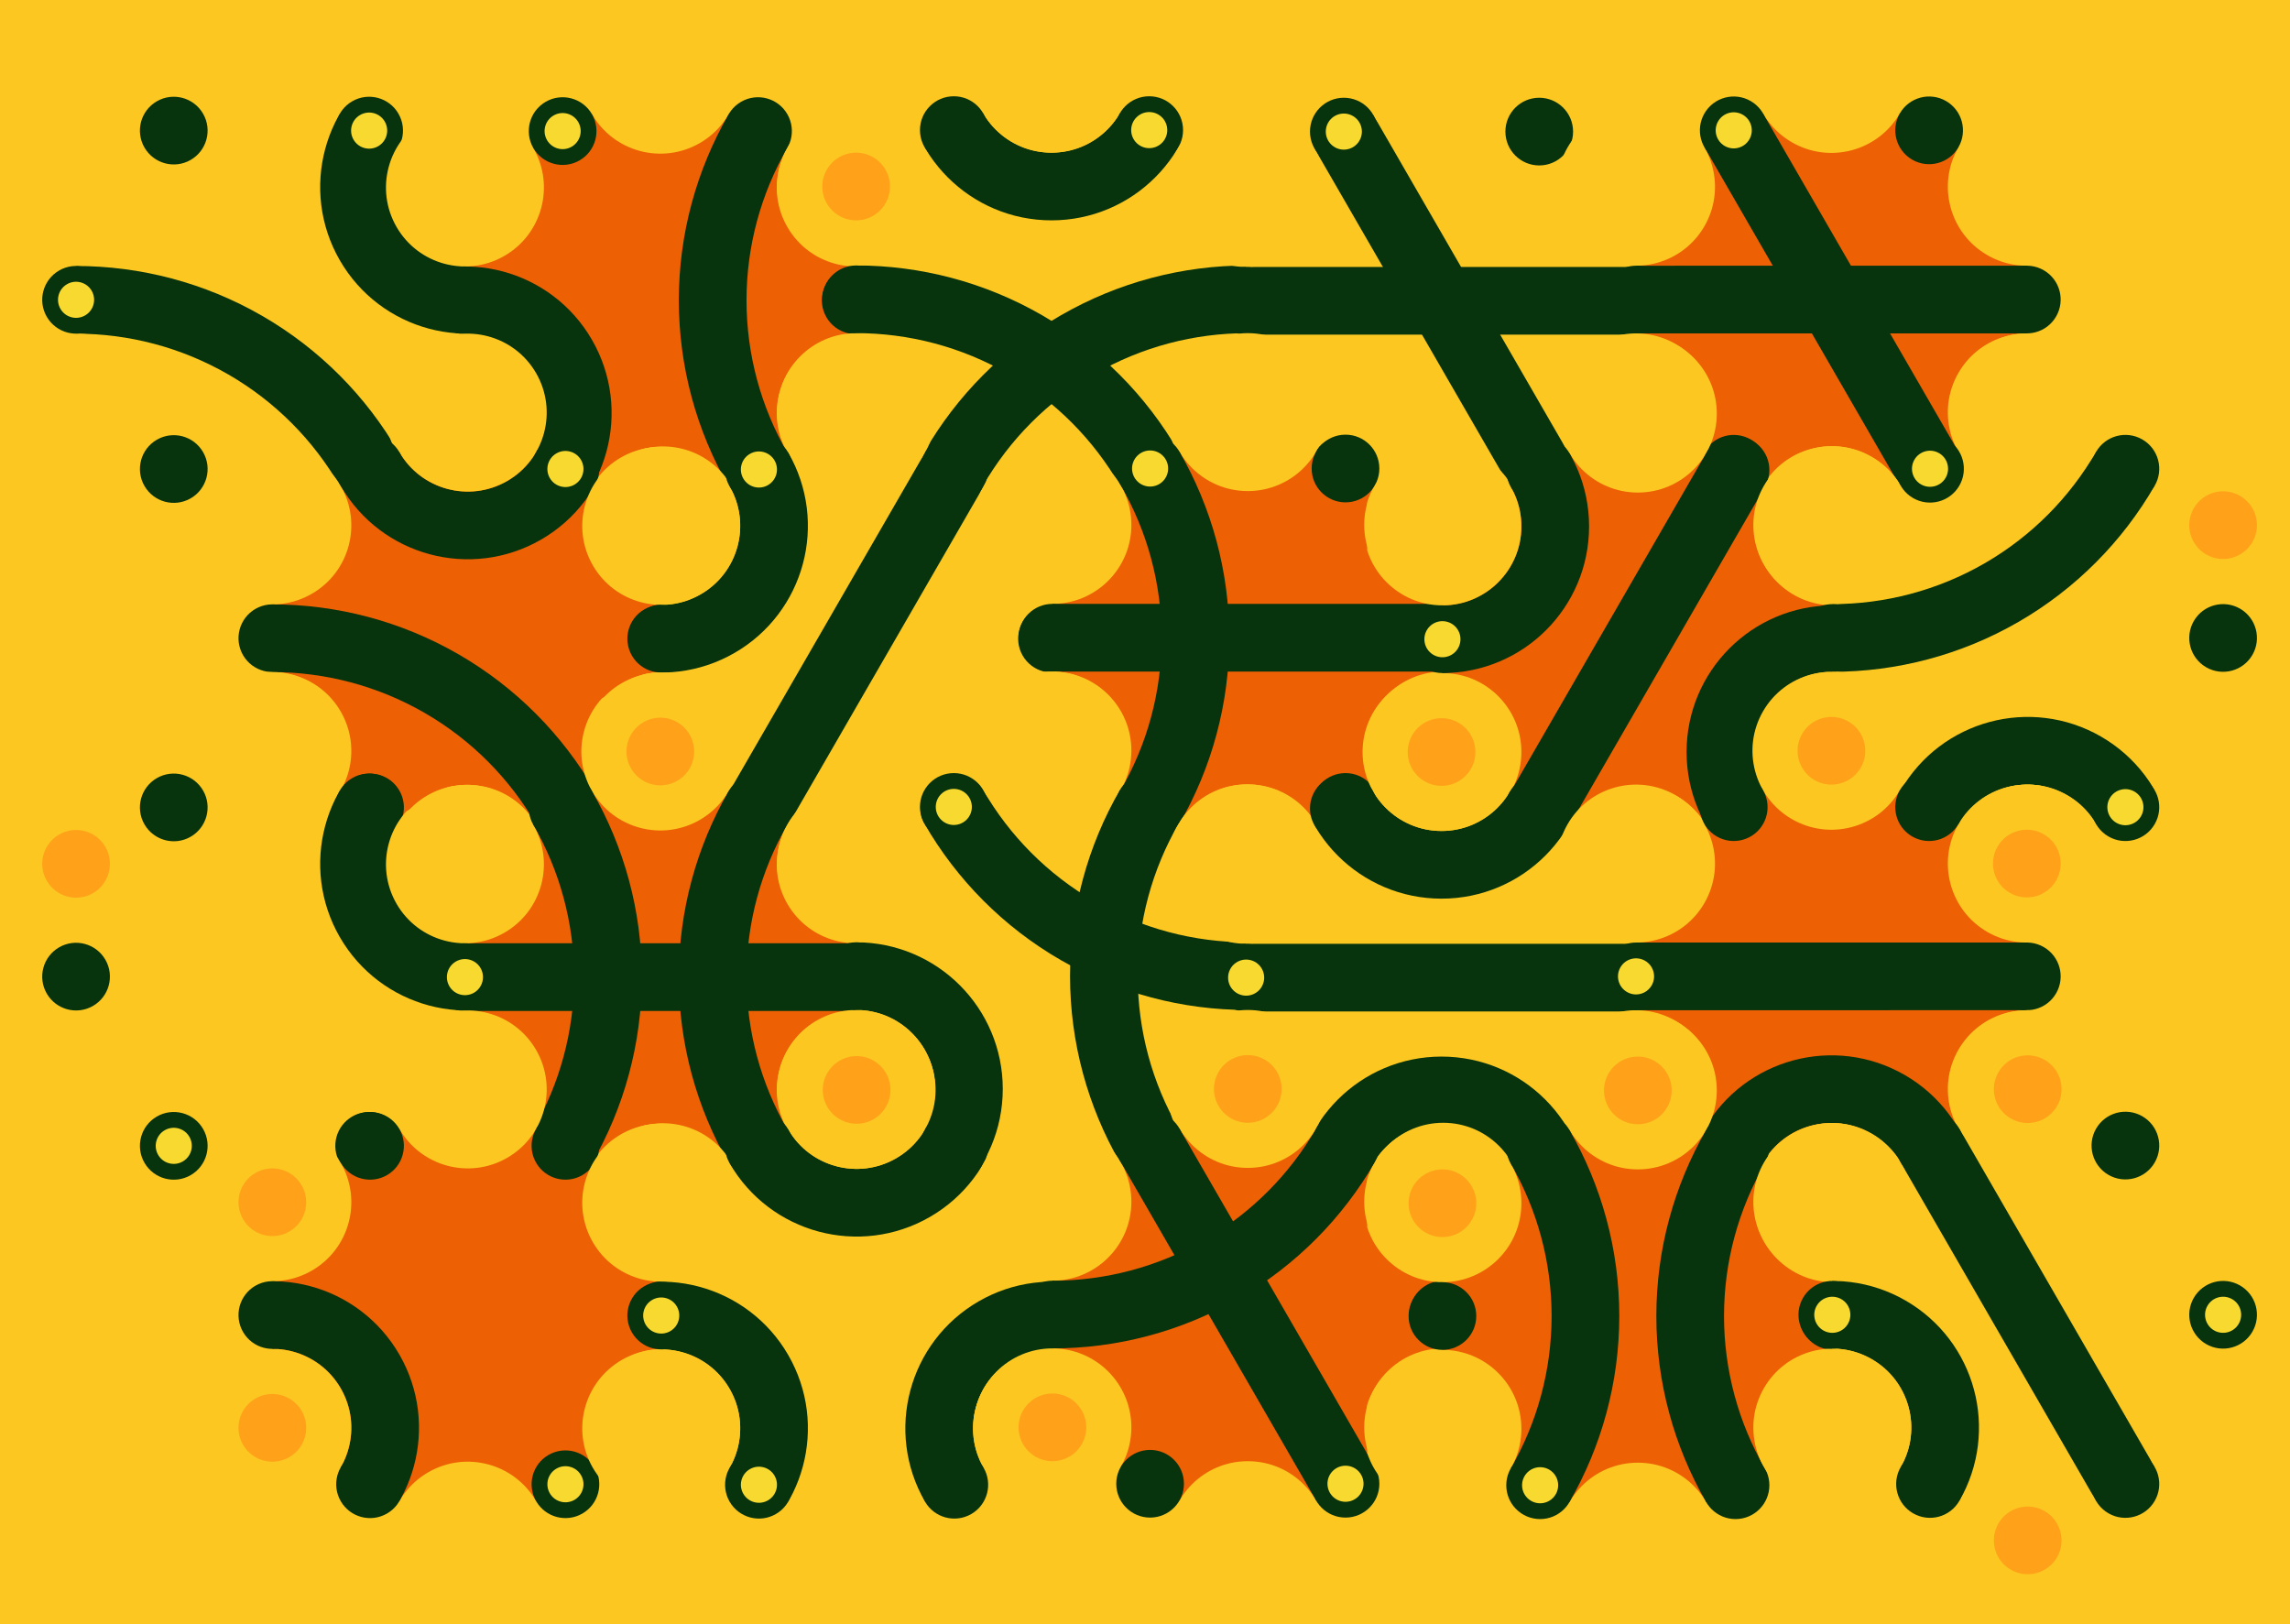 <svg xmlns='http://www.w3.org/2000/svg' width='1015' height='720'><rect width='100%' height='100%' fill='#FCC721'/><g transform='translate(0,0)'><g transform='rotate(240 120 133)'><svg fill='none' stroke='none'><defs><clipPath id='hex-0-0'><polygon points='206.54,183.33 119.94,233.33 33.33,183.33 33.33,83.33 119.94,33.33 206.54,83.33'/></clipPath></defs><polygon points='206.54,183.33 119.94,233.33 33.33,183.33 33.33,83.33 119.94,33.33 206.54,83.33' fill='#FCC721'/><circle r='133.335' cx='119.935' cy='133.335' fill='#FCC721' clip-path='url(#hex-0-0)'/><g stroke='#07330D' stroke-width='30' clip-path='url(#hex-0-0)'><g><circle cx='119.94' cy='233.33' stroke='#07330D' r='50' fill='none'/></g><g><circle cx='33.33' cy='-16.68' stroke='#07330D' r='150' fill='none'/></g></g><circle cx='206.54' cy='183.33' r='35' fill='#FCC721'/><circle cx='206.54' cy='183.33' r='15' fill='#FCC721'/><circle cx='119.94' cy='233.33' r='35' fill='#FCC721'/><circle cx='119.94' cy='233.33' r='15' fill='#FCC721'/><circle cx='33.33' cy='183.33' r='35' fill='#FCC721'/><circle cx='33.33' cy='183.33' r='15' fill='#FCC721'/><circle cx='33.33' cy='83.33' r='35' fill='#FCC721'/><circle cx='33.33' cy='83.33' r='15' fill='#FFA119'/><circle cx='119.94' cy='33.33' r='35' fill='#FCC721'/><circle cx='119.94' cy='33.33' r='15' fill='#FCC721'/><circle cx='206.54' cy='83.33' r='35' fill='#FCC721'/><circle cx='206.54' cy='83.33' r='15' fill='#FCC721'/><circle cx='163.24' cy='208.33' r='15' fill='#07330D'/><circle cx='163.24' cy='208.33' r='8' fill='#F8D930'/><circle cx='76.63' cy='208.33' r='15' fill='#07330D'/><circle cx='76.63' cy='208.33' r='8' fill='#07330D'/><circle cx='33.33' cy='133.33' r='15' fill='#07330D'/><circle cx='33.33' cy='133.33' r='8' fill='#07330D'/><circle cx='76.63' cy='58.33' r='15' fill='#07330D'/><circle cx='76.63' cy='58.33' r='8' fill='#07330D'/><circle cx='163.24' cy='58.33' r='15' fill='#07330D'/><circle cx='163.24' cy='58.33' r='8' fill='#F8D930'/><circle cx='206.54' cy='133.33' r='15' fill='#07330D'/><circle cx='206.54' cy='133.33' r='8' fill='#07330D'/></svg></g></g><g transform='translate(173,0)'><g transform='rotate(60 120 133)'><svg fill='none' stroke='none'><defs><clipPath id='hex-0-1'><polygon points='206.54,183.33 119.94,233.33 33.33,183.33 33.33,83.33 119.94,33.33 206.54,83.33'/></clipPath></defs><polygon points='206.54,183.33 119.94,233.33 33.33,183.33 33.33,83.33 119.94,33.33 206.54,83.33' fill='#FCC721'/><circle r='133.335' cx='119.935' cy='133.335' fill='#ED6004' clip-path='url(#hex-0-1)'/><g stroke='#07330D' stroke-width='30' clip-path='url(#hex-0-1)'><g><circle cx='119.94' cy='233.33' stroke='#07330D' r='50' fill='none'/></g><g><circle cx='206.54' cy='-16.66' stroke='#07330D' r='150' fill='none'/></g></g><circle cx='206.54' cy='183.33' r='35' fill='#FCC721'/><circle cx='206.54' cy='183.33' r='15' fill='#FCC721'/><circle cx='119.94' cy='233.33' r='35' fill='#FCC721'/><circle cx='119.94' cy='233.33' r='15' fill='#FFA119'/><circle cx='33.33' cy='183.33' r='35' fill='#FCC721'/><circle cx='33.33' cy='183.33' r='15' fill='#FCC721'/><circle cx='33.33' cy='83.33' r='35' fill='#FCC721'/><circle cx='33.33' cy='83.33' r='15' fill='#FCC721'/><circle cx='119.94' cy='33.33' r='35' fill='#FCC721'/><circle cx='119.94' cy='33.33' r='15' fill='#FCC721'/><circle cx='206.54' cy='83.33' r='35' fill='#FCC721'/><circle cx='206.54' cy='83.33' r='15' fill='#FFA119'/><circle cx='163.24' cy='208.33' r='15' fill='#07330D'/><circle cx='163.24' cy='208.33' r='8' fill='#07330D'/><circle cx='76.63' cy='208.33' r='15' fill='#07330D'/><circle cx='76.63' cy='208.33' r='8' fill='#07330D'/><circle cx='33.33' cy='133.33' r='15' fill='#07330D'/><circle cx='33.33' cy='133.33' r='8' fill='#F8D930'/><circle cx='76.63' cy='58.33' r='15' fill='#07330D'/><circle cx='76.63' cy='58.33' r='8' fill='#07330D'/><circle cx='163.24' cy='58.33' r='15' fill='#07330D'/><circle cx='163.24' cy='58.33' r='8' fill='#07330D'/><circle cx='206.54' cy='133.33' r='15' fill='#07330D'/><circle cx='206.54' cy='133.33' r='8' fill='#07330D'/></svg></g></g><g transform='translate(346,0)'><g transform='rotate(180 120 133)'><svg fill='none' stroke='none'><defs><clipPath id='hex-0-2'><polygon points='206.54,183.33 119.94,233.33 33.33,183.33 33.33,83.33 119.94,33.33 206.54,83.33'/></clipPath></defs><polygon points='206.54,183.33 119.94,233.33 33.33,183.33 33.33,83.33 119.94,33.33 206.54,83.33' fill='#FCC721'/><circle r='133.335' cx='119.935' cy='133.335' fill='#FCC721' clip-path='url(#hex-0-2)'/><g stroke='#07330D' stroke-width='30' clip-path='url(#hex-0-2)'><g><circle cx='119.94' cy='233.33' stroke='#07330D' r='50' fill='none'/></g><g><circle cx='33.33' cy='-16.68' stroke='#07330D' r='150' fill='none'/></g><g><circle cx='206.54' cy='-16.66' stroke='#07330D' r='150' fill='none'/></g></g><circle cx='206.54' cy='183.33' r='35' fill='#FCC721'/><circle cx='206.54' cy='183.33' r='15' fill='#FFA119'/><circle cx='119.94' cy='233.33' r='35' fill='#FCC721'/><circle cx='119.94' cy='233.33' r='15' fill='#FCC721'/><circle cx='33.33' cy='183.33' r='35' fill='#FCC721'/><circle cx='33.33' cy='183.33' r='15' fill='#FCC721'/><circle cx='33.33' cy='83.33' r='35' fill='#FCC721'/><circle cx='33.33' cy='83.33' r='15' fill='#FFA119'/><circle cx='119.94' cy='33.33' r='35' fill='#FCC721'/><circle cx='119.94' cy='33.33' r='15' fill='#FCC721'/><circle cx='206.54' cy='83.33' r='35' fill='#FCC721'/><circle cx='206.54' cy='83.33' r='15' fill='#FCC721'/><circle cx='163.24' cy='208.33' r='15' fill='#07330D'/><circle cx='163.24' cy='208.33' r='8' fill='#07330D'/><circle cx='76.63' cy='208.33' r='15' fill='#07330D'/><circle cx='76.63' cy='208.33' r='8' fill='#F8D930'/><circle cx='33.33' cy='133.33' r='15' fill='#07330D'/><circle cx='33.33' cy='133.33' r='8' fill='#07330D'/><circle cx='76.63' cy='58.33' r='15' fill='#07330D'/><circle cx='76.63' cy='58.33' r='8' fill='#07330D'/><circle cx='163.24' cy='58.33' r='15' fill='#07330D'/><circle cx='163.24' cy='58.33' r='8' fill='#F8D930'/><circle cx='206.54' cy='133.33' r='15' fill='#07330D'/><circle cx='206.54' cy='133.33' r='8' fill='#07330D'/></svg></g></g><g transform='translate(519,0)'><g transform='rotate(0 120 133)'><svg fill='none' stroke='none'><defs><clipPath id='hex-0-3'><polygon points='206.54,183.33 119.94,233.33 33.33,183.33 33.33,83.33 119.94,33.33 206.54,83.33'/></clipPath></defs><polygon points='206.54,183.33 119.94,233.33 33.33,183.33 33.33,83.33 119.94,33.33 206.54,83.33' fill='#FCC721'/><circle r='133.335' cx='119.935' cy='133.335' fill='#FCC721' clip-path='url(#hex-0-3)'/><g stroke='#07330D' stroke-width='30' clip-path='url(#hex-0-3)'><line x1='163.24' y1='208.33' x2='76.63' y2='58.33'/><line x1='33.33' y1='133.33' x2='206.54' y2='133.33'/></g><circle cx='206.54' cy='183.33' r='35' fill='#FCC721'/><circle cx='206.54' cy='183.33' r='15' fill='#FCC721'/><circle cx='119.94' cy='233.33' r='35' fill='#FCC721'/><circle cx='119.94' cy='233.33' r='15' fill='#FCC721'/><circle cx='33.33' cy='183.33' r='35' fill='#FCC721'/><circle cx='33.33' cy='183.33' r='15' fill='#FFA119'/><circle cx='33.33' cy='83.33' r='35' fill='#FCC721'/><circle cx='33.33' cy='83.33' r='15' fill='#FCC721'/><circle cx='119.94' cy='33.33' r='35' fill='#FCC721'/><circle cx='119.94' cy='33.33' r='15' fill='#FCC721'/><circle cx='206.54' cy='83.33' r='35' fill='#FCC721'/><circle cx='206.54' cy='83.33' r='15' fill='#FFA119'/><circle cx='163.24' cy='208.33' r='15' fill='#07330D'/><circle cx='163.24' cy='208.33' r='8' fill='#07330D'/><circle cx='76.63' cy='208.33' r='15' fill='#07330D'/><circle cx='76.63' cy='208.33' r='8' fill='#07330D'/><circle cx='33.33' cy='133.33' r='15' fill='#07330D'/><circle cx='33.33' cy='133.33' r='8' fill='#07330D'/><circle cx='76.63' cy='58.33' r='15' fill='#07330D'/><circle cx='76.63' cy='58.33' r='8' fill='#F8D930'/><circle cx='163.24' cy='58.33' r='15' fill='#07330D'/><circle cx='163.24' cy='58.33' r='8' fill='#07330D'/><circle cx='206.54' cy='133.33' r='15' fill='#07330D'/><circle cx='206.54' cy='133.33' r='8' fill='#07330D'/></svg></g></g><g transform='translate(692,0)'><g transform='rotate(120 120 133)'><svg fill='none' stroke='none'><defs><clipPath id='hex-0-4'><polygon points='206.54,183.33 119.94,233.33 33.33,183.33 33.33,83.33 119.94,33.33 206.54,83.33'/></clipPath></defs><polygon points='206.54,183.33 119.94,233.33 33.33,183.33 33.33,83.33 119.94,33.33 206.54,83.33' fill='#FCC721'/><circle r='133.335' cx='119.935' cy='133.335' fill='#ED6004' clip-path='url(#hex-0-4)'/><g stroke='#07330D' stroke-width='30' clip-path='url(#hex-0-4)'><line x1='163.24' y1='208.33' x2='76.63' y2='58.33'/><line x1='76.63' y1='208.33' x2='163.24' y2='58.33'/></g><circle cx='206.54' cy='183.33' r='35' fill='#FCC721'/><circle cx='206.54' cy='183.33' r='15' fill='#FFA119'/><circle cx='119.94' cy='233.33' r='35' fill='#FCC721'/><circle cx='119.94' cy='233.33' r='15' fill='#FCC721'/><circle cx='33.33' cy='183.33' r='35' fill='#FCC721'/><circle cx='33.33' cy='183.33' r='15' fill='#FCC721'/><circle cx='33.33' cy='83.33' r='35' fill='#FCC721'/><circle cx='33.33' cy='83.33' r='15' fill='#FCC721'/><circle cx='119.94' cy='33.33' r='35' fill='#FCC721'/><circle cx='119.94' cy='33.33' r='15' fill='#FFA119'/><circle cx='206.54' cy='83.33' r='35' fill='#FCC721'/><circle cx='206.54' cy='83.33' r='15' fill='#FCC721'/><circle cx='163.24' cy='208.33' r='15' fill='#07330D'/><circle cx='163.24' cy='208.33' r='8' fill='#07330D'/><circle cx='76.63' cy='208.33' r='15' fill='#07330D'/><circle cx='76.63' cy='208.33' r='8' fill='#F8D930'/><circle cx='33.33' cy='133.33' r='15' fill='#07330D'/><circle cx='33.33' cy='133.33' r='8' fill='#07330D'/><circle cx='76.63' cy='58.33' r='15' fill='#07330D'/><circle cx='76.63' cy='58.33' r='8' fill='#07330D'/><circle cx='163.24' cy='58.33' r='15' fill='#07330D'/><circle cx='163.24' cy='58.33' r='8' fill='#07330D'/><circle cx='206.54' cy='133.33' r='15' fill='#07330D'/><circle cx='206.54' cy='133.33' r='8' fill='#F8D930'/></svg></g></g><g transform='translate(87,150)'><g transform='rotate(240 120 133)'><svg fill='none' stroke='none'><defs><clipPath id='hex-1-0'><polygon points='206.54,183.33 119.94,233.33 33.33,183.33 33.33,83.33 119.94,33.33 206.54,83.33'/></clipPath></defs><polygon points='206.54,183.33 119.94,233.33 33.33,183.33 33.33,83.33 119.94,33.33 206.54,83.33' fill='#FCC721'/><circle r='133.335' cx='119.935' cy='133.335' fill='#ED6004' clip-path='url(#hex-1-0)'/><g stroke='#07330D' stroke-width='30' clip-path='url(#hex-1-0)'><g><circle cx='206.54' cy='183.33' stroke='#07330D' r='50' fill='none'/></g><g><circle cx='33.33' cy='-16.68' stroke='#07330D' r='150' fill='none'/></g></g><circle cx='206.54' cy='183.33' r='35' fill='#FCC721'/><circle cx='206.54' cy='183.33' r='15' fill='#FCC721'/><circle cx='119.94' cy='233.33' r='35' fill='#FCC721'/><circle cx='119.94' cy='233.33' r='15' fill='#FCC721'/><circle cx='33.33' cy='183.33' r='35' fill='#FCC721'/><circle cx='33.33' cy='183.33' r='15' fill='#FFA119'/><circle cx='33.33' cy='83.33' r='35' fill='#FCC721'/><circle cx='33.33' cy='83.33' r='15' fill='#FCC721'/><circle cx='119.94' cy='33.33' r='35' fill='#FCC721'/><circle cx='119.94' cy='33.33' r='15' fill='#FCC721'/><circle cx='206.54' cy='83.33' r='35' fill='#FCC721'/><circle cx='206.54' cy='83.33' r='15' fill='#FCC721'/><circle cx='163.24' cy='208.33' r='15' fill='#07330D'/><circle cx='163.24' cy='208.33' r='8' fill='#F8D930'/><circle cx='76.63' cy='208.33' r='15' fill='#07330D'/><circle cx='76.63' cy='208.33' r='8' fill='#07330D'/><circle cx='33.33' cy='133.33' r='15' fill='#07330D'/><circle cx='33.33' cy='133.33' r='8' fill='#07330D'/><circle cx='76.63' cy='58.33' r='15' fill='#07330D'/><circle cx='76.63' cy='58.33' r='8' fill='#F8D930'/><circle cx='163.24' cy='58.33' r='15' fill='#07330D'/><circle cx='163.24' cy='58.33' r='8' fill='#07330D'/><circle cx='206.54' cy='133.33' r='15' fill='#07330D'/><circle cx='206.54' cy='133.33' r='8' fill='#07330D'/></svg></g></g><g transform='translate(260,150)'><g transform='rotate(60 120 133)'><svg fill='none' stroke='none'><defs><clipPath id='hex-1-1'><polygon points='206.54,183.33 119.94,233.33 33.33,183.33 33.33,83.33 119.94,33.33 206.54,83.33'/></clipPath></defs><polygon points='206.54,183.33 119.94,233.33 33.33,183.33 33.33,83.33 119.94,33.33 206.54,83.33' fill='#FCC721'/><circle r='133.335' cx='119.935' cy='133.335' fill='#FCC721' clip-path='url(#hex-1-1)'/><g stroke='#07330D' stroke-width='30' clip-path='url(#hex-1-1)'><line x1='163.24' y1='208.33' x2='76.63' y2='58.33'/><g><circle cx='33.33' cy='183.33' stroke='#07330D' r='50' fill='none'/></g></g><circle cx='206.54' cy='183.33' r='35' fill='#FCC721'/><circle cx='206.54' cy='183.33' r='15' fill='#FFA119'/><circle cx='119.94' cy='233.33' r='35' fill='#FCC721'/><circle cx='119.94' cy='233.33' r='15' fill='#FFA119'/><circle cx='33.33' cy='183.33' r='35' fill='#FCC721'/><circle cx='33.33' cy='183.33' r='15' fill='#FCC721'/><circle cx='33.33' cy='83.33' r='35' fill='#FCC721'/><circle cx='33.33' cy='83.33' r='15' fill='#FCC721'/><circle cx='119.94' cy='33.33' r='35' fill='#FCC721'/><circle cx='119.94' cy='33.33' r='15' fill='#FFA119'/><circle cx='206.54' cy='83.33' r='35' fill='#FCC721'/><circle cx='206.54' cy='83.33' r='15' fill='#FCC721'/><circle cx='163.24' cy='208.33' r='15' fill='#07330D'/><circle cx='163.24' cy='208.33' r='8' fill='#07330D'/><circle cx='76.63' cy='208.33' r='15' fill='#07330D'/><circle cx='76.63' cy='208.33' r='8' fill='#07330D'/><circle cx='33.33' cy='133.33' r='15' fill='#07330D'/><circle cx='33.33' cy='133.33' r='8' fill='#F8D930'/><circle cx='76.63' cy='58.33' r='15' fill='#07330D'/><circle cx='76.63' cy='58.33' r='8' fill='#07330D'/><circle cx='163.24' cy='58.33' r='15' fill='#07330D'/><circle cx='163.24' cy='58.33' r='8' fill='#07330D'/><circle cx='206.54' cy='133.33' r='15' fill='#07330D'/><circle cx='206.54' cy='133.33' r='8' fill='#F8D930'/></svg></g></g><g transform='translate(433,150)'><g transform='rotate(180 120 133)'><svg fill='none' stroke='none'><defs><clipPath id='hex-1-2'><polygon points='206.54,183.33 119.94,233.33 33.33,183.33 33.33,83.33 119.94,33.33 206.54,83.33'/></clipPath></defs><polygon points='206.54,183.33 119.94,233.33 33.33,183.33 33.33,83.33 119.94,33.33 206.54,83.33' fill='#FCC721'/><circle r='133.335' cx='119.935' cy='133.335' fill='#ED6004' clip-path='url(#hex-1-2)'/><g stroke='#07330D' stroke-width='30' clip-path='url(#hex-1-2)'><g><circle cx='293.14' cy='133.33' stroke='#07330D' r='150' fill='none'/></g><line x1='33.33' y1='133.33' x2='206.54' y2='133.33'/></g><circle cx='206.54' cy='183.33' r='35' fill='#FCC721'/><circle cx='206.54' cy='183.33' r='15' fill='#FCC721'/><circle cx='119.94' cy='233.33' r='35' fill='#FCC721'/><circle cx='119.94' cy='233.33' r='15' fill='#FCC721'/><circle cx='33.33' cy='183.33' r='35' fill='#FCC721'/><circle cx='33.33' cy='183.33' r='15' fill='#FFA119'/><circle cx='33.33' cy='83.33' r='35' fill='#FCC721'/><circle cx='33.33' cy='83.33' r='15' fill='#FFA119'/><circle cx='119.94' cy='33.33' r='35' fill='#FCC721'/><circle cx='119.94' cy='33.33' r='15' fill='#FCC721'/><circle cx='206.54' cy='83.33' r='35' fill='#FCC721'/><circle cx='206.54' cy='83.33' r='15' fill='#FCC721'/><circle cx='163.24' cy='208.33' r='15' fill='#07330D'/><circle cx='163.24' cy='208.33' r='8' fill='#F8D930'/><circle cx='76.63' cy='208.33' r='15' fill='#07330D'/><circle cx='76.63' cy='208.33' r='8' fill='#07330D'/><circle cx='33.33' cy='133.33' r='15' fill='#07330D'/><circle cx='33.33' cy='133.33' r='8' fill='#07330D'/><circle cx='76.63' cy='58.33' r='15' fill='#07330D'/><circle cx='76.63' cy='58.33' r='8' fill='#07330D'/><circle cx='163.24' cy='58.33' r='15' fill='#07330D'/><circle cx='163.24' cy='58.33' r='8' fill='#F8D930'/><circle cx='206.54' cy='133.33' r='15' fill='#07330D'/><circle cx='206.54' cy='133.33' r='8' fill='#07330D'/></svg></g></g><g transform='translate(606,150)'><g transform='rotate(0 120 133)'><svg fill='none' stroke='none'><defs><clipPath id='hex-1-3'><polygon points='206.54,183.33 119.94,233.33 33.33,183.33 33.33,83.33 119.94,33.33 206.54,83.33'/></clipPath></defs><polygon points='206.54,183.33 119.94,233.33 33.33,183.33 33.33,83.33 119.94,33.33 206.54,83.33' fill='#FCC721'/><circle r='133.335' cx='119.935' cy='133.335' fill='#ED6004' clip-path='url(#hex-1-3)'/><g stroke='#07330D' stroke-width='30' clip-path='url(#hex-1-3)'><g><circle cx='206.54' cy='183.33' stroke='#07330D' r='50' fill='none'/></g><line x1='76.63' y1='208.33' x2='163.24' y2='58.33'/><g><circle cx='33.33' cy='83.33' stroke='#07330D' r='50' fill='none'/></g></g><circle cx='206.54' cy='183.33' r='35' fill='#FCC721'/><circle cx='206.54' cy='183.33' r='15' fill='#FCC721'/><circle cx='119.94' cy='233.33' r='35' fill='#FCC721'/><circle cx='119.94' cy='233.33' r='15' fill='#FFA119'/><circle cx='33.33' cy='183.33' r='35' fill='#FCC721'/><circle cx='33.33' cy='183.33' r='15' fill='#FCC721'/><circle cx='33.33' cy='83.33' r='35' fill='#FCC721'/><circle cx='33.33' cy='83.33' r='15' fill='#FCC721'/><circle cx='119.94' cy='33.33' r='35' fill='#FCC721'/><circle cx='119.94' cy='33.33' r='15' fill='#FCC721'/><circle cx='206.54' cy='83.33' r='35' fill='#FCC721'/><circle cx='206.54' cy='83.33' r='15' fill='#FFA119'/><circle cx='163.24' cy='208.33' r='15' fill='#07330D'/><circle cx='163.24' cy='208.33' r='8' fill='#07330D'/><circle cx='76.63' cy='208.33' r='15' fill='#07330D'/><circle cx='76.63' cy='208.33' r='8' fill='#07330D'/><circle cx='33.33' cy='133.33' r='15' fill='#07330D'/><circle cx='33.33' cy='133.33' r='8' fill='#F8D930'/><circle cx='76.63' cy='58.33' r='15' fill='#07330D'/><circle cx='76.63' cy='58.33' r='8' fill='#07330D'/><circle cx='163.24' cy='58.33' r='15' fill='#07330D'/><circle cx='163.24' cy='58.33' r='8' fill='#07330D'/><circle cx='206.54' cy='133.33' r='15' fill='#07330D'/><circle cx='206.54' cy='133.33' r='8' fill='#07330D'/></svg></g></g><g transform='translate(779,150)'><g transform='rotate(120 120 133)'><svg fill='none' stroke='none'><defs><clipPath id='hex-1-4'><polygon points='206.54,183.33 119.94,233.33 33.33,183.33 33.33,83.33 119.94,33.33 206.54,83.33'/></clipPath></defs><polygon points='206.54,183.33 119.94,233.33 33.33,183.33 33.33,83.33 119.94,33.33 206.54,83.33' fill='#FCC721'/><circle r='133.335' cx='119.935' cy='133.335' fill='#FCC721' clip-path='url(#hex-1-4)'/><g stroke='#07330D' stroke-width='30' clip-path='url(#hex-1-4)'><g><circle cx='33.33' cy='283.34' stroke='#07330D' r='150' fill='none'/></g><g><circle cx='206.54' cy='83.33' stroke='#07330D' r='50' fill='none'/></g></g><circle cx='206.54' cy='183.33' r='35' fill='#FCC721'/><circle cx='206.54' cy='183.33' r='15' fill='#FFA119'/><circle cx='119.94' cy='233.33' r='35' fill='#FCC721'/><circle cx='119.94' cy='233.33' r='15' fill='#FCC721'/><circle cx='33.33' cy='183.33' r='35' fill='#FCC721'/><circle cx='33.33' cy='183.33' r='15' fill='#FCC721'/><circle cx='33.33' cy='83.33' r='35' fill='#FCC721'/><circle cx='33.33' cy='83.33' r='15' fill='#FFA119'/><circle cx='119.94' cy='33.33' r='35' fill='#FCC721'/><circle cx='119.94' cy='33.33' r='15' fill='#FCC721'/><circle cx='206.54' cy='83.33' r='35' fill='#FCC721'/><circle cx='206.54' cy='83.33' r='15' fill='#FCC721'/><circle cx='163.24' cy='208.33' r='15' fill='#07330D'/><circle cx='163.24' cy='208.33' r='8' fill='#07330D'/><circle cx='76.63' cy='208.33' r='15' fill='#07330D'/><circle cx='76.63' cy='208.33' r='8' fill='#F8D930'/><circle cx='33.33' cy='133.33' r='15' fill='#07330D'/><circle cx='33.33' cy='133.33' r='8' fill='#07330D'/><circle cx='76.63' cy='58.33' r='15' fill='#07330D'/><circle cx='76.63' cy='58.33' r='8' fill='#07330D'/><circle cx='163.24' cy='58.33' r='15' fill='#07330D'/><circle cx='163.24' cy='58.33' r='8' fill='#F8D930'/><circle cx='206.54' cy='133.33' r='15' fill='#07330D'/><circle cx='206.54' cy='133.33' r='8' fill='#07330D'/></svg></g></g><g transform='translate(0,300)'><g transform='rotate(240 120 133)'><svg fill='none' stroke='none'><defs><clipPath id='hex-2-0'><polygon points='206.54,183.33 119.94,233.33 33.33,183.33 33.33,83.33 119.94,33.33 206.54,83.33'/></clipPath></defs><polygon points='206.54,183.33 119.94,233.33 33.33,183.33 33.33,83.33 119.94,33.33 206.54,83.33' fill='#FCC721'/><circle r='133.335' cx='119.935' cy='133.335' fill='#FCC721' clip-path='url(#hex-2-0)'/><g stroke='#07330D' stroke-width='30' clip-path='url(#hex-2-0)'><g><circle cx='119.94' cy='233.33' stroke='#07330D' r='50' fill='none'/></g></g><circle cx='206.54' cy='183.33' r='35' fill='#FCC721'/><circle cx='206.54' cy='183.33' r='15' fill='#FCC721'/><circle cx='119.94' cy='233.33' r='35' fill='#FCC721'/><circle cx='119.94' cy='233.33' r='15' fill='#FFA119'/><circle cx='33.33' cy='183.33' r='35' fill='#FCC721'/><circle cx='33.33' cy='183.33' r='15' fill='#FFA119'/><circle cx='33.33' cy='83.33' r='35' fill='#FCC721'/><circle cx='33.33' cy='83.33' r='15' fill='#FCC721'/><circle cx='119.94' cy='33.33' r='35' fill='#FCC721'/><circle cx='119.94' cy='33.33' r='15' fill='#FCC721'/><circle cx='206.54' cy='83.33' r='35' fill='#FCC721'/><circle cx='206.54' cy='83.33' r='15' fill='#FFA119'/><circle cx='163.24' cy='208.33' r='15' fill='#07330D'/><circle cx='163.24' cy='208.33' r='8' fill='#07330D'/><circle cx='76.63' cy='208.33' r='15' fill='#07330D'/><circle cx='76.63' cy='208.33' r='8' fill='#07330D'/><circle cx='33.33' cy='133.33' r='15' fill='#07330D'/><circle cx='33.33' cy='133.33' r='8' fill='#07330D'/><circle cx='76.63' cy='58.33' r='15' fill='#07330D'/><circle cx='76.63' cy='58.33' r='8' fill='#F8D930'/><circle cx='163.24' cy='58.33' r='15' fill='#07330D'/><circle cx='163.24' cy='58.33' r='8' fill='#07330D'/><circle cx='206.54' cy='133.33' r='15' fill='#07330D'/><circle cx='206.54' cy='133.33' r='8' fill='#07330D'/></svg></g></g><g transform='translate(173,300)'><g transform='rotate(60 120 133)'><svg fill='none' stroke='none'><defs><clipPath id='hex-2-1'><polygon points='206.54,183.33 119.94,233.33 33.33,183.33 33.33,83.33 119.94,33.33 206.54,83.33'/></clipPath></defs><polygon points='206.54,183.33 119.94,233.33 33.33,183.33 33.33,83.33 119.94,33.33 206.54,83.33' fill='#FCC721'/><circle r='133.335' cx='119.935' cy='133.335' fill='#ED6004' clip-path='url(#hex-2-1)'/><g stroke='#07330D' stroke-width='30' clip-path='url(#hex-2-1)'><g><circle cx='33.33' cy='283.34' stroke='#07330D' r='150' fill='none'/></g><line x1='76.63' y1='208.33' x2='163.24' y2='58.33'/><g><circle cx='206.54' cy='-16.66' stroke='#07330D' r='150' fill='none'/></g></g><circle cx='206.54' cy='183.33' r='35' fill='#FCC721'/><circle cx='206.54' cy='183.33' r='15' fill='#FFA119'/><circle cx='119.94' cy='233.33' r='35' fill='#FCC721'/><circle cx='119.94' cy='233.33' r='15' fill='#FCC721'/><circle cx='33.33' cy='183.33' r='35' fill='#FCC721'/><circle cx='33.33' cy='183.33' r='15' fill='#FCC721'/><circle cx='33.33' cy='83.33' r='35' fill='#FCC721'/><circle cx='33.33' cy='83.33' r='15' fill='#FFA119'/><circle cx='119.94' cy='33.33' r='35' fill='#FCC721'/><circle cx='119.94' cy='33.33' r='15' fill='#FFA119'/><circle cx='206.54' cy='83.33' r='35' fill='#FCC721'/><circle cx='206.54' cy='83.33' r='15' fill='#FCC721'/><circle cx='163.24' cy='208.33' r='15' fill='#07330D'/><circle cx='163.24' cy='208.33' r='8' fill='#07330D'/><circle cx='76.63' cy='208.33' r='15' fill='#07330D'/><circle cx='76.63' cy='208.33' r='8' fill='#F8D930'/><circle cx='33.33' cy='133.33' r='15' fill='#07330D'/><circle cx='33.33' cy='133.33' r='8' fill='#07330D'/><circle cx='76.63' cy='58.33' r='15' fill='#07330D'/><circle cx='76.63' cy='58.33' r='8' fill='#07330D'/><circle cx='163.24' cy='58.33' r='15' fill='#07330D'/><circle cx='163.24' cy='58.33' r='8' fill='#07330D'/><circle cx='206.54' cy='133.33' r='15' fill='#07330D'/><circle cx='206.54' cy='133.33' r='8' fill='#F8D930'/></svg></g></g><g transform='translate(346,300)'><g transform='rotate(180 120 133)'><svg fill='none' stroke='none'><defs><clipPath id='hex-2-2'><polygon points='206.54,183.33 119.94,233.33 33.33,183.33 33.33,83.33 119.94,33.33 206.54,83.33'/></clipPath></defs><polygon points='206.54,183.33 119.94,233.33 33.33,183.33 33.33,83.33 119.94,33.33 206.54,83.33' fill='#FCC721'/><circle r='133.335' cx='119.935' cy='133.335' fill='#FCC721' clip-path='url(#hex-2-2)'/><g stroke='#07330D' stroke-width='30' clip-path='url(#hex-2-2)'><g><circle cx='33.33' cy='283.34' stroke='#07330D' r='150' fill='none'/></g><g><circle cx='-53.28' cy='133.33' stroke='#07330D' r='150' fill='none'/></g><g><circle cx='206.54' cy='83.33' stroke='#07330D' r='50' fill='none'/></g></g><circle cx='206.54' cy='183.33' r='35' fill='#FCC721'/><circle cx='206.54' cy='183.33' r='15' fill='#FCC721'/><circle cx='119.94' cy='233.33' r='35' fill='#FCC721'/><circle cx='119.94' cy='233.33' r='15' fill='#FCC721'/><circle cx='33.33' cy='183.33' r='35' fill='#FCC721'/><circle cx='33.33' cy='183.33' r='15' fill='#FFA119'/><circle cx='33.33' cy='83.33' r='35' fill='#FCC721'/><circle cx='33.33' cy='83.33' r='15' fill='#FCC721'/><circle cx='119.94' cy='33.33' r='35' fill='#FCC721'/><circle cx='119.94' cy='33.33' r='15' fill='#FCC721'/><circle cx='206.54' cy='83.33' r='35' fill='#FCC721'/><circle cx='206.54' cy='83.33' r='15' fill='#FFA119'/><circle cx='163.24' cy='208.33' r='15' fill='#07330D'/><circle cx='163.24' cy='208.33' r='8' fill='#F8D930'/><circle cx='76.63' cy='208.33' r='15' fill='#07330D'/><circle cx='76.63' cy='208.33' r='8' fill='#07330D'/><circle cx='33.33' cy='133.33' r='15' fill='#07330D'/><circle cx='33.33' cy='133.33' r='8' fill='#07330D'/><circle cx='76.63' cy='58.33' r='15' fill='#07330D'/><circle cx='76.63' cy='58.33' r='8' fill='#F8D930'/><circle cx='163.24' cy='58.33' r='15' fill='#07330D'/><circle cx='163.24' cy='58.33' r='8' fill='#07330D'/><circle cx='206.54' cy='133.33' r='15' fill='#07330D'/><circle cx='206.54' cy='133.33' r='8' fill='#07330D'/></svg></g></g><g transform='translate(519,300)'><g transform='rotate(0 120 133)'><svg fill='none' stroke='none'><defs><clipPath id='hex-2-3'><polygon points='206.54,183.33 119.94,233.33 33.33,183.33 33.33,83.33 119.94,33.33 206.54,83.33'/></clipPath></defs><polygon points='206.54,183.33 119.94,233.33 33.33,183.33 33.33,83.33 119.94,33.33 206.54,83.33' fill='#FCC721'/><circle r='133.335' cx='119.935' cy='133.335' fill='#FCC721' clip-path='url(#hex-2-3)'/><g stroke='#07330D' stroke-width='30' clip-path='url(#hex-2-3)'><g><circle cx='119.94' cy='233.33' stroke='#07330D' r='50' fill='none'/></g><line x1='33.33' y1='133.33' x2='206.54' y2='133.33'/><g><circle cx='119.94' cy='33.33' stroke='#07330D' r='50' fill='none'/></g></g><circle cx='206.54' cy='183.33' r='35' fill='#FCC721'/><circle cx='206.54' cy='183.33' r='15' fill='#FFA119'/><circle cx='119.94' cy='233.33' r='35' fill='#FCC721'/><circle cx='119.94' cy='233.33' r='15' fill='#FFA119'/><circle cx='33.33' cy='183.33' r='35' fill='#FCC721'/><circle cx='33.33' cy='183.33' r='15' fill='#FCC721'/><circle cx='33.33' cy='83.33' r='35' fill='#FCC721'/><circle cx='33.33' cy='83.33' r='15' fill='#FCC721'/><circle cx='119.94' cy='33.33' r='35' fill='#FCC721'/><circle cx='119.94' cy='33.33' r='15' fill='#FFA119'/><circle cx='206.54' cy='83.33' r='35' fill='#FCC721'/><circle cx='206.54' cy='83.33' r='15' fill='#FCC721'/><circle cx='163.24' cy='208.33' r='15' fill='#07330D'/><circle cx='163.24' cy='208.33' r='8' fill='#07330D'/><circle cx='76.63' cy='208.33' r='15' fill='#07330D'/><circle cx='76.63' cy='208.33' r='8' fill='#07330D'/><circle cx='33.33' cy='133.33' r='15' fill='#07330D'/><circle cx='33.33' cy='133.33' r='8' fill='#F8D930'/><circle cx='76.63' cy='58.33' r='15' fill='#07330D'/><circle cx='76.63' cy='58.33' r='8' fill='#07330D'/><circle cx='163.24' cy='58.33' r='15' fill='#07330D'/><circle cx='163.24' cy='58.33' r='8' fill='#07330D'/><circle cx='206.54' cy='133.33' r='15' fill='#07330D'/><circle cx='206.54' cy='133.33' r='8' fill='#F8D930'/></svg></g></g><g transform='translate(692,300)'><g transform='rotate(120 120 133)'><svg fill='none' stroke='none'><defs><clipPath id='hex-2-4'><polygon points='206.54,183.33 119.94,233.33 33.33,183.33 33.33,83.33 119.94,33.33 206.54,83.33'/></clipPath></defs><polygon points='206.54,183.33 119.94,233.33 33.33,183.33 33.33,83.33 119.94,33.33 206.54,83.33' fill='#FCC721'/><circle r='133.335' cx='119.935' cy='133.335' fill='#ED6004' clip-path='url(#hex-2-4)'/><g stroke='#07330D' stroke-width='30' clip-path='url(#hex-2-4)'><line x1='163.24' y1='208.33' x2='76.63' y2='58.33'/><g><circle cx='206.54' cy='83.33' stroke='#07330D' r='50' fill='none'/></g></g><circle cx='206.54' cy='183.33' r='35' fill='#FCC721'/><circle cx='206.54' cy='183.33' r='15' fill='#FCC721'/><circle cx='119.94' cy='233.33' r='35' fill='#FCC721'/><circle cx='119.94' cy='233.33' r='15' fill='#FCC721'/><circle cx='33.33' cy='183.33' r='35' fill='#FCC721'/><circle cx='33.33' cy='183.33' r='15' fill='#FFA119'/><circle cx='33.33' cy='83.33' r='35' fill='#FCC721'/><circle cx='33.33' cy='83.33' r='15' fill='#FFA119'/><circle cx='119.94' cy='33.33' r='35' fill='#FCC721'/><circle cx='119.94' cy='33.33' r='15' fill='#FCC721'/><circle cx='206.54' cy='83.33' r='35' fill='#FCC721'/><circle cx='206.54' cy='83.33' r='15' fill='#FCC721'/><circle cx='163.24' cy='208.33' r='15' fill='#07330D'/><circle cx='163.24' cy='208.33' r='8' fill='#F8D930'/><circle cx='76.63' cy='208.33' r='15' fill='#07330D'/><circle cx='76.63' cy='208.33' r='8' fill='#07330D'/><circle cx='33.33' cy='133.33' r='15' fill='#07330D'/><circle cx='33.33' cy='133.33' r='8' fill='#07330D'/><circle cx='76.63' cy='58.33' r='15' fill='#07330D'/><circle cx='76.63' cy='58.33' r='8' fill='#07330D'/><circle cx='163.24' cy='58.33' r='15' fill='#07330D'/><circle cx='163.24' cy='58.33' r='8' fill='#F8D930'/><circle cx='206.54' cy='133.33' r='15' fill='#07330D'/><circle cx='206.54' cy='133.33' r='8' fill='#07330D'/></svg></g></g><g transform='translate(87,450)'><g transform='rotate(240 120 133)'><svg fill='none' stroke='none'><defs><clipPath id='hex-3-0'><polygon points='206.54,183.33 119.94,233.33 33.33,183.33 33.33,83.33 119.94,33.33 206.54,83.33'/></clipPath></defs><polygon points='206.54,183.33 119.94,233.33 33.33,183.33 33.33,83.33 119.94,33.33 206.54,83.33' fill='#FCC721'/><circle r='133.335' cx='119.935' cy='133.335' fill='#ED6004' clip-path='url(#hex-3-0)'/><g stroke='#07330D' stroke-width='30' clip-path='url(#hex-3-0)'><g><circle cx='119.94' cy='33.33' stroke='#07330D' r='50' fill='none'/></g></g><circle cx='206.54' cy='183.33' r='35' fill='#FCC721'/><circle cx='206.54' cy='183.33' r='15' fill='#FCC721'/><circle cx='119.94' cy='233.33' r='35' fill='#FCC721'/><circle cx='119.94' cy='233.33' r='15' fill='#FFA119'/><circle cx='33.33' cy='183.33' r='35' fill='#FCC721'/><circle cx='33.33' cy='183.33' r='15' fill='#FCC721'/><circle cx='33.33' cy='83.33' r='35' fill='#FCC721'/><circle cx='33.33' cy='83.33' r='15' fill='#FCC721'/><circle cx='119.94' cy='33.33' r='35' fill='#FCC721'/><circle cx='119.94' cy='33.33' r='15' fill='#FFA119'/><circle cx='206.54' cy='83.33' r='35' fill='#FCC721'/><circle cx='206.54' cy='83.33' r='15' fill='#FFA119'/><circle cx='163.24' cy='208.33' r='15' fill='#07330D'/><circle cx='163.24' cy='208.33' r='8' fill='#07330D'/><circle cx='76.63' cy='208.33' r='15' fill='#07330D'/><circle cx='76.63' cy='208.33' r='8' fill='#07330D'/><circle cx='33.33' cy='133.33' r='15' fill='#07330D'/><circle cx='33.33' cy='133.33' r='8' fill='#F8D930'/><circle cx='76.63' cy='58.33' r='15' fill='#07330D'/><circle cx='76.63' cy='58.33' r='8' fill='#07330D'/><circle cx='163.24' cy='58.33' r='15' fill='#07330D'/><circle cx='163.24' cy='58.33' r='8' fill='#07330D'/><circle cx='206.54' cy='133.33' r='15' fill='#07330D'/><circle cx='206.54' cy='133.33' r='8' fill='#07330D'/></svg></g></g><g transform='translate(260,450)'><g transform='rotate(60 120 133)'><svg fill='none' stroke='none'><defs><clipPath id='hex-3-1'><polygon points='206.54,183.33 119.94,233.33 33.33,183.33 33.33,83.33 119.94,33.33 206.54,83.33'/></clipPath></defs><polygon points='206.54,183.33 119.94,233.33 33.33,183.33 33.33,83.33 119.94,33.33 206.54,83.33' fill='#FCC721'/><circle r='133.335' cx='119.935' cy='133.335' fill='#FCC721' clip-path='url(#hex-3-1)'/><g stroke='#07330D' stroke-width='30' clip-path='url(#hex-3-1)'><g><circle cx='119.94' cy='233.33' stroke='#07330D' r='50' fill='none'/></g><g><circle cx='33.33' cy='83.33' stroke='#07330D' r='50' fill='none'/></g><g><circle cx='206.54' cy='83.33' stroke='#07330D' r='50' fill='none'/></g></g><circle cx='206.54' cy='183.33' r='35' fill='#FCC721'/><circle cx='206.54' cy='183.33' r='15' fill='#FCC721'/><circle cx='119.94' cy='233.33' r='35' fill='#FCC721'/><circle cx='119.94' cy='233.33' r='15' fill='#FCC721'/><circle cx='33.33' cy='183.33' r='35' fill='#FCC721'/><circle cx='33.33' cy='183.33' r='15' fill='#FCC721'/><circle cx='33.33' cy='83.33' r='35' fill='#FCC721'/><circle cx='33.33' cy='83.33' r='15' fill='#FFA119'/><circle cx='119.94' cy='33.33' r='35' fill='#FCC721'/><circle cx='119.94' cy='33.33' r='15' fill='#FCC721'/><circle cx='206.54' cy='83.33' r='35' fill='#FCC721'/><circle cx='206.54' cy='83.33' r='15' fill='#FCC721'/><circle cx='163.24' cy='208.33' r='15' fill='#07330D'/><circle cx='163.24' cy='208.33' r='8' fill='#F8D930'/><circle cx='76.63' cy='208.33' r='15' fill='#07330D'/><circle cx='76.63' cy='208.33' r='8' fill='#F8D930'/><circle cx='33.33' cy='133.33' r='15' fill='#07330D'/><circle cx='33.33' cy='133.33' r='8' fill='#07330D'/><circle cx='76.63' cy='58.33' r='15' fill='#07330D'/><circle cx='76.63' cy='58.33' r='8' fill='#07330D'/><circle cx='163.24' cy='58.33' r='15' fill='#07330D'/><circle cx='163.24' cy='58.33' r='8' fill='#F8D930'/><circle cx='206.54' cy='133.33' r='15' fill='#07330D'/><circle cx='206.54' cy='133.33' r='8' fill='#07330D'/></svg></g></g><g transform='translate(433,450)'><g transform='rotate(180 120 133)'><svg fill='none' stroke='none'><defs><clipPath id='hex-3-2'><polygon points='206.54,183.33 119.94,233.33 33.33,183.33 33.33,83.33 119.94,33.33 206.54,83.33'/></clipPath></defs><polygon points='206.54,183.33 119.94,233.33 33.33,183.33 33.33,83.33 119.94,33.33 206.54,83.33' fill='#FCC721'/><circle r='133.335' cx='119.935' cy='133.335' fill='#ED6004' clip-path='url(#hex-3-2)'/><g stroke='#07330D' stroke-width='30' clip-path='url(#hex-3-2)'><line x1='163.24' y1='208.33' x2='76.63' y2='58.33'/><g><circle cx='206.54' cy='283.32' stroke='#07330D' r='150' fill='none'/></g></g><circle cx='206.54' cy='183.33' r='35' fill='#FCC721'/><circle cx='206.54' cy='183.33' r='15' fill='#FCC721'/><circle cx='119.94' cy='233.33' r='35' fill='#FCC721'/><circle cx='119.94' cy='233.33' r='15' fill='#FFA119'/><circle cx='33.33' cy='183.33' r='35' fill='#FCC721'/><circle cx='33.33' cy='183.33' r='15' fill='#FCC721'/><circle cx='33.33' cy='83.33' r='35' fill='#FCC721'/><circle cx='33.33' cy='83.33' r='15' fill='#FCC721'/><circle cx='119.94' cy='33.33' r='35' fill='#FCC721'/><circle cx='119.94' cy='33.33' r='15' fill='#FCC721'/><circle cx='206.54' cy='83.33' r='35' fill='#FCC721'/><circle cx='206.54' cy='83.33' r='15' fill='#FFA119'/><circle cx='163.24' cy='208.33' r='15' fill='#07330D'/><circle cx='163.24' cy='208.33' r='8' fill='#07330D'/><circle cx='76.63' cy='208.33' r='15' fill='#07330D'/><circle cx='76.63' cy='208.33' r='8' fill='#07330D'/><circle cx='33.33' cy='133.33' r='15' fill='#07330D'/><circle cx='33.33' cy='133.33' r='8' fill='#F8D930'/><circle cx='76.63' cy='58.33' r='15' fill='#07330D'/><circle cx='76.63' cy='58.33' r='8' fill='#F8D930'/><circle cx='163.24' cy='58.33' r='15' fill='#07330D'/><circle cx='163.24' cy='58.33' r='8' fill='#07330D'/><circle cx='206.54' cy='133.33' r='15' fill='#07330D'/><circle cx='206.54' cy='133.33' r='8' fill='#07330D'/></svg></g></g><g transform='translate(606,450)'><g transform='rotate(0 120 133)'><svg fill='none' stroke='none'><defs><clipPath id='hex-3-3'><polygon points='206.54,183.33 119.94,233.33 33.33,183.33 33.33,83.33 119.94,33.33 206.54,83.33'/></clipPath></defs><polygon points='206.54,183.33 119.94,233.33 33.33,183.33 33.33,83.33 119.94,33.33 206.54,83.33' fill='#FCC721'/><circle r='133.335' cx='119.935' cy='133.335' fill='#ED6004' clip-path='url(#hex-3-3)'/><g stroke='#07330D' stroke-width='30' clip-path='url(#hex-3-3)'><g><circle cx='293.14' cy='133.33' stroke='#07330D' r='150' fill='none'/></g><g><circle cx='-53.28' cy='133.33' stroke='#07330D' r='150' fill='none'/></g></g><circle cx='206.54' cy='183.33' r='35' fill='#FCC721'/><circle cx='206.54' cy='183.33' r='15' fill='#FFA119'/><circle cx='119.94' cy='233.33' r='35' fill='#FCC721'/><circle cx='119.94' cy='233.33' r='15' fill='#FCC721'/><circle cx='33.33' cy='183.33' r='35' fill='#FCC721'/><circle cx='33.33' cy='183.33' r='15' fill='#FCC721'/><circle cx='33.33' cy='83.33' r='35' fill='#FCC721'/><circle cx='33.33' cy='83.33' r='15' fill='#FFA119'/><circle cx='119.94' cy='33.33' r='35' fill='#FCC721'/><circle cx='119.94' cy='33.33' r='15' fill='#FFA119'/><circle cx='206.54' cy='83.33' r='35' fill='#FCC721'/><circle cx='206.54' cy='83.33' r='15' fill='#FCC721'/><circle cx='163.24' cy='208.33' r='15' fill='#07330D'/><circle cx='163.24' cy='208.33' r='8' fill='#07330D'/><circle cx='76.63' cy='208.33' r='15' fill='#07330D'/><circle cx='76.63' cy='208.33' r='8' fill='#F8D930'/><circle cx='33.33' cy='133.33' r='15' fill='#07330D'/><circle cx='33.33' cy='133.33' r='8' fill='#07330D'/><circle cx='76.63' cy='58.33' r='15' fill='#07330D'/><circle cx='76.63' cy='58.33' r='8' fill='#07330D'/><circle cx='163.24' cy='58.33' r='15' fill='#07330D'/><circle cx='163.24' cy='58.33' r='8' fill='#07330D'/><circle cx='206.54' cy='133.33' r='15' fill='#07330D'/><circle cx='206.54' cy='133.33' r='8' fill='#F8D930'/></svg></g></g><g transform='translate(779,450)'><g transform='rotate(120 120 133)'><svg fill='none' stroke='none'><defs><clipPath id='hex-3-4'><polygon points='206.54,183.33 119.94,233.33 33.33,183.33 33.33,83.33 119.94,33.33 206.54,83.33'/></clipPath></defs><polygon points='206.54,183.33 119.94,233.33 33.33,183.33 33.33,83.33 119.94,33.33 206.54,83.33' fill='#FCC721'/><circle r='133.335' cx='119.935' cy='133.335' fill='#FCC721' clip-path='url(#hex-3-4)'/><g stroke='#07330D' stroke-width='30' clip-path='url(#hex-3-4)'><g><circle cx='206.54' cy='183.33' stroke='#07330D' r='50' fill='none'/></g><line x1='76.63' y1='208.33' x2='163.24' y2='58.33'/></g><circle cx='206.54' cy='183.33' r='35' fill='#FCC721'/><circle cx='206.54' cy='183.33' r='15' fill='#FCC721'/><circle cx='119.94' cy='233.33' r='35' fill='#FCC721'/><circle cx='119.94' cy='233.33' r='15' fill='#FCC721'/><circle cx='33.33' cy='183.33' r='35' fill='#FCC721'/><circle cx='33.33' cy='183.33' r='15' fill='#FFA119'/><circle cx='33.33' cy='83.33' r='35' fill='#FCC721'/><circle cx='33.33' cy='83.33' r='15' fill='#FCC721'/><circle cx='119.94' cy='33.33' r='35' fill='#FCC721'/><circle cx='119.94' cy='33.33' r='15' fill='#FCC721'/><circle cx='206.54' cy='83.33' r='35' fill='#FCC721'/><circle cx='206.54' cy='83.33' r='15' fill='#FFA119'/><circle cx='163.24' cy='208.33' r='15' fill='#07330D'/><circle cx='163.24' cy='208.33' r='8' fill='#F8D930'/><circle cx='76.63' cy='208.33' r='15' fill='#07330D'/><circle cx='76.63' cy='208.33' r='8' fill='#07330D'/><circle cx='33.33' cy='133.33' r='15' fill='#07330D'/><circle cx='33.33' cy='133.33' r='8' fill='#07330D'/><circle cx='76.63' cy='58.33' r='15' fill='#07330D'/><circle cx='76.63' cy='58.33' r='8' fill='#F8D930'/><circle cx='163.24' cy='58.33' r='15' fill='#07330D'/><circle cx='163.24' cy='58.33' r='8' fill='#07330D'/><circle cx='206.54' cy='133.33' r='15' fill='#07330D'/><circle cx='206.54' cy='133.33' r='8' fill='#07330D'/></svg></g></g></svg>